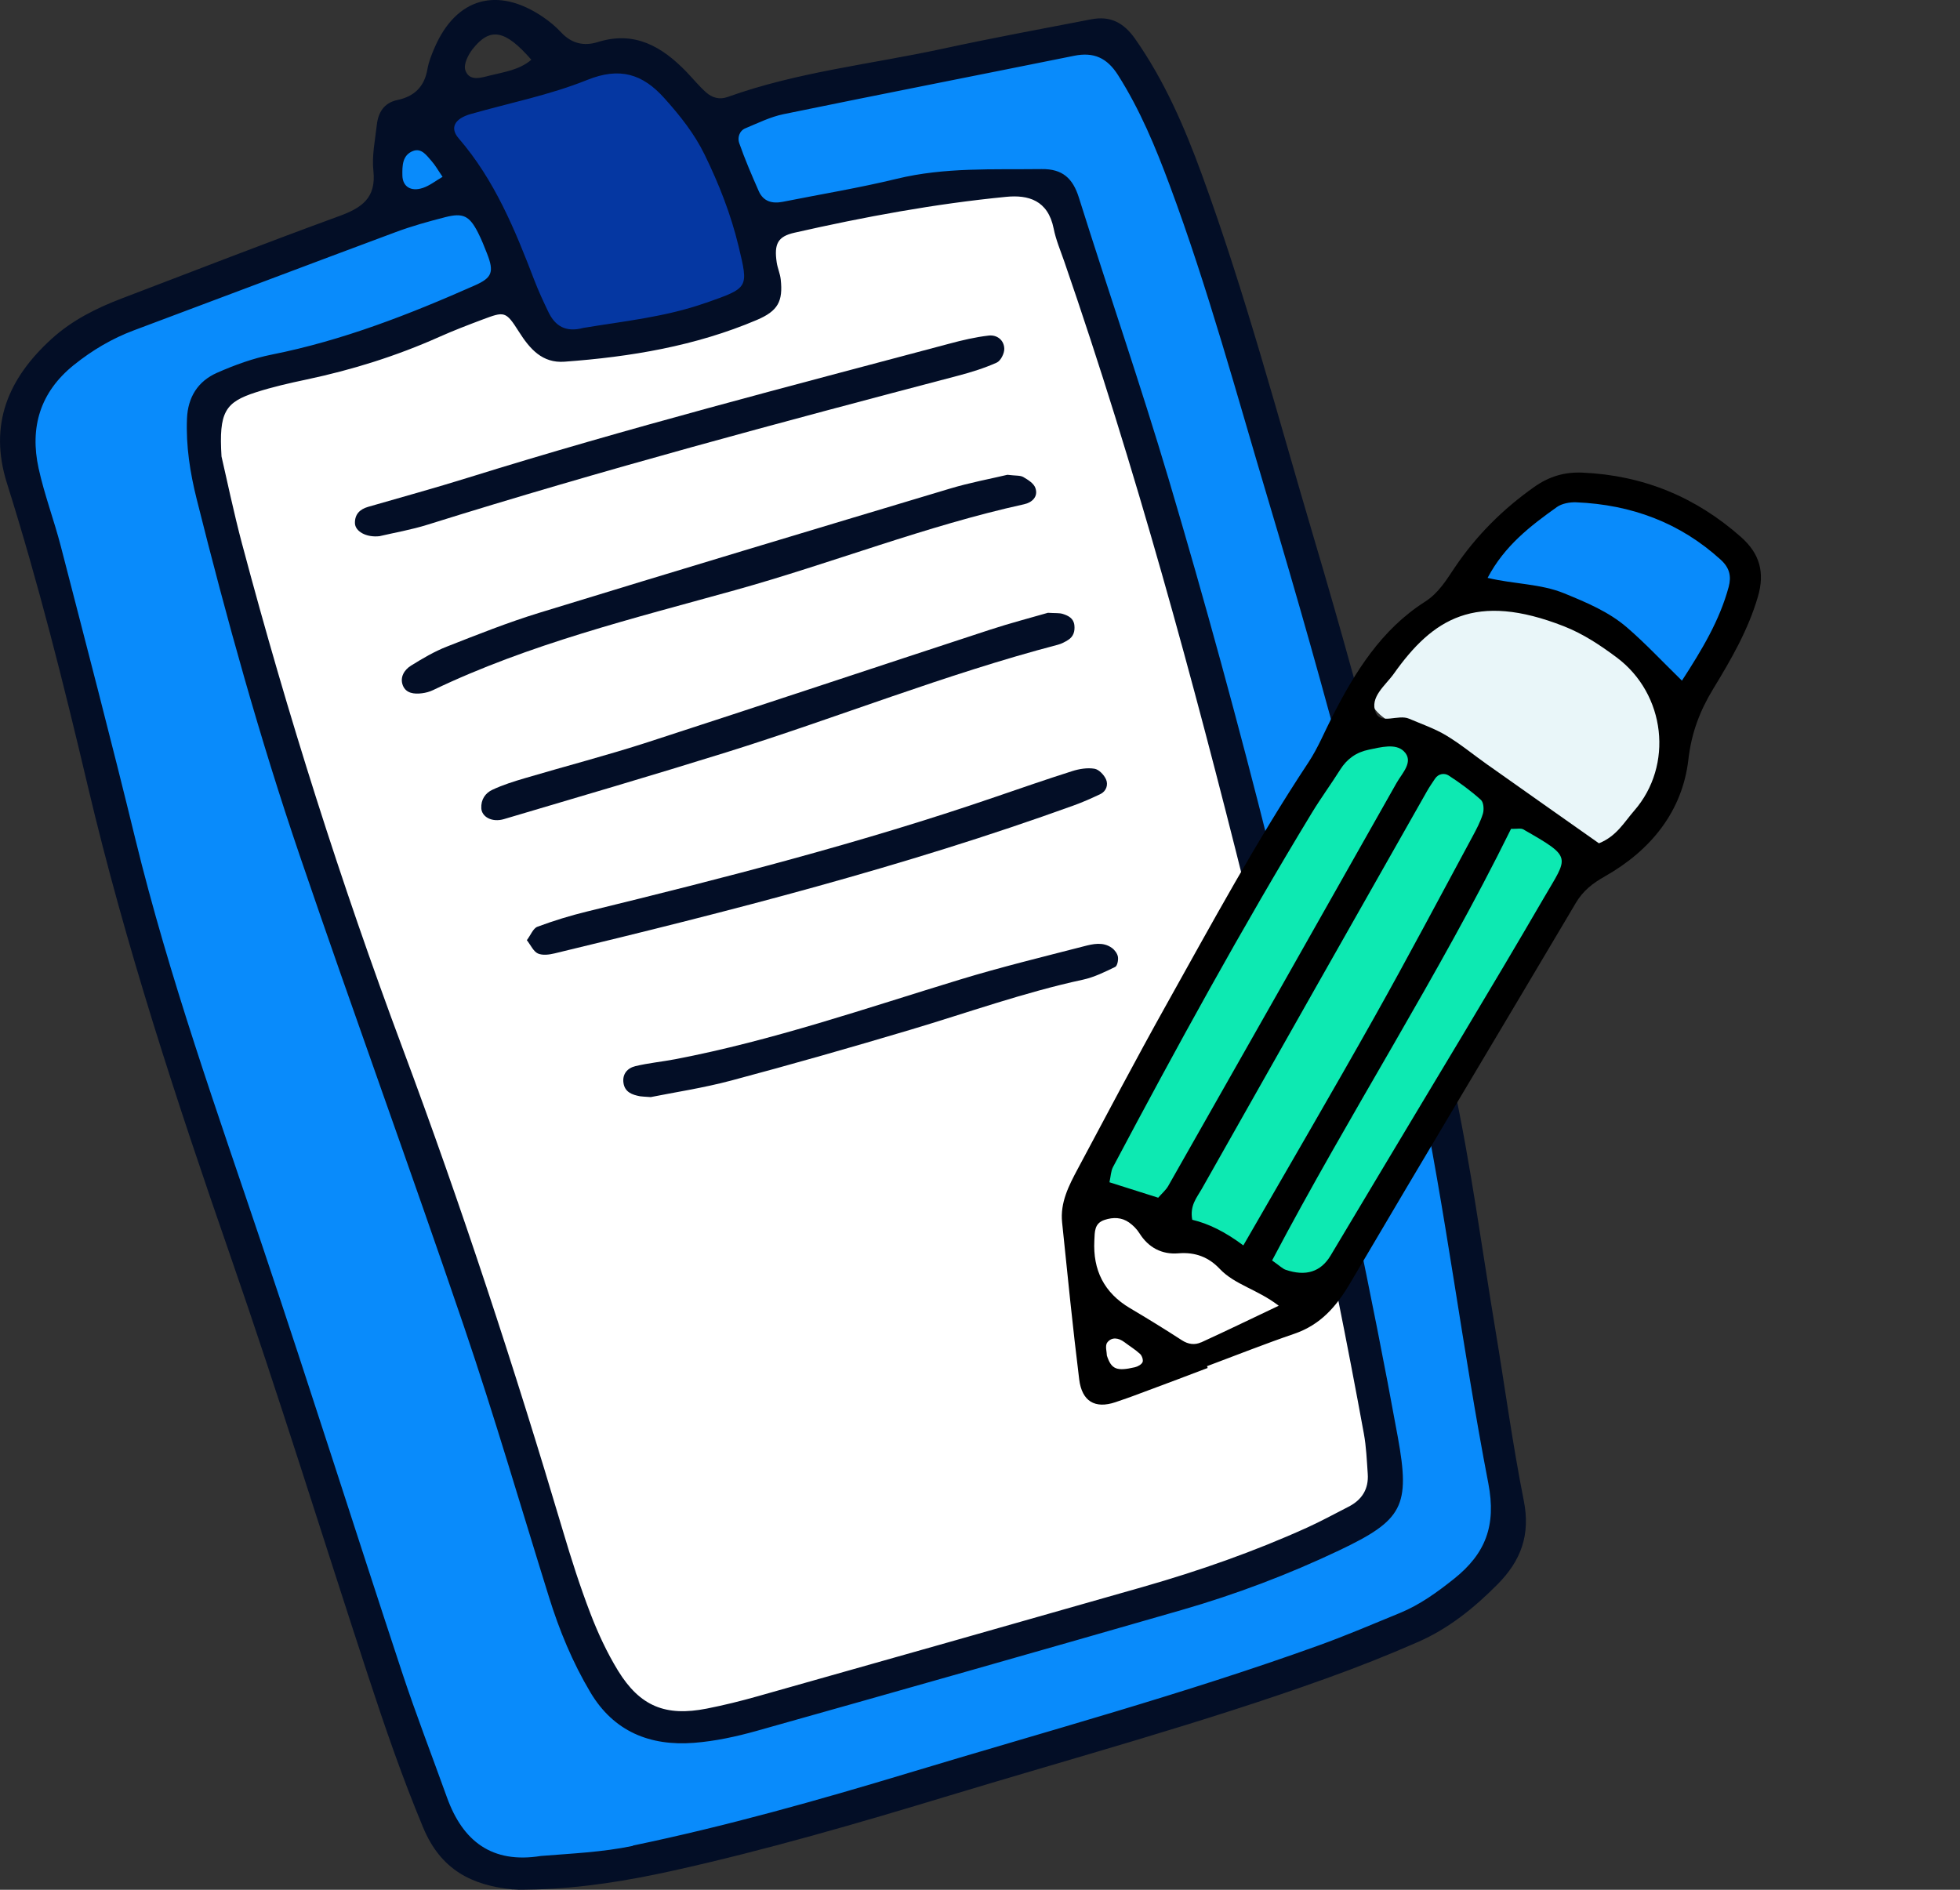 <svg width="140" height="135" viewBox="0 0 140 135" fill="none" xmlns="http://www.w3.org/2000/svg">
<rect x="0" y="0" width="140" height="135" fill="#333333" stroke="none"/>
<g clip-path="url(#clip0_809_391)">
<path d="M37.876 134.5C32.876 135.1 29.626 126.417 28.626 122L14.125 79.626C10.667 68.417 3.276 43.876 1.376 35.376C-0.524 26.875 4.751 23.417 7.626 22.75L27.126 15.376C27.459 14.876 28.076 13.55 27.876 12.251C27.676 10.95 28.626 8.792 29.126 7.875L39.876 4.625C40.542 4.459 42.451 4.125 44.751 4.125C47.051 4.125 49.792 6.792 50.876 8.125C51.542 7.875 53.176 7.3 54.376 7C55.876 6.625 77.376 3 79.376 3.75C81.376 4.5 82.251 7.625 91.001 30.75C99.751 53.875 107.626 106.625 108.126 108.125C108.626 109.625 106.501 113.25 103.251 115.75C100.001 118.25 44.126 133.75 37.876 134.5Z" fill="#098BFB"/>
<path d="M30.124 23C31.524 22.5 34.958 21.208 36.499 20.625L41.5 24.5L51.375 22.5C52.583 21.75 54.925 19.95 54.625 18.75C54.325 17.55 54.917 16.417 55.25 16L60.625 14.875C64.042 14.292 71.125 13.125 72.125 13.125C73.125 13.125 75.875 14.458 77.125 15.125L89.375 60.25C92.667 73.875 99.225 101.85 99.125 104.75C99.025 107.65 97 108.875 96 109.125L77.5 116.5C71.542 118.333 57.975 122.35 51.375 123.75C44.775 125.15 41.958 119.083 41.375 115.875L34.625 94L22.625 60.375C20.416 53.042 15.799 37.175 14.999 32.375C14.199 27.575 17.583 26.625 19.374 26.75C22.374 25.708 28.724 23.5 30.124 23Z" fill="white"/>
<path d="M30.125 9.999C28.725 8.799 31.292 7.583 32.75 7.124L41.125 4.874C42.417 4.666 45.15 4.299 45.75 4.499C46.35 4.699 49.583 8.833 51.125 10.874C52.417 13.582 55.025 19.299 55.125 20.499C55.225 21.699 51.25 22.999 49.25 23.499C47.25 23.833 42.75 24.524 40.75 24.624C38.25 24.749 35.125 18.749 34.875 16.624C34.625 14.499 31.875 11.499 30.125 9.999Z" fill="#0537A2"/>
<path d="M36.627 134.976C33.683 134.685 31.479 133.562 30.23 130.565C28.736 126.989 27.483 123.346 26.28 119.676C23.014 109.711 19.913 99.688 16.477 89.781C12.626 78.689 8.959 67.557 6.263 56.123C4.554 48.871 2.741 41.643 0.5 34.532C-0.831 30.311 0.598 27.02 3.689 24.205C5.142 22.883 6.874 22.017 8.697 21.32C13.869 19.348 19.027 17.338 24.226 15.438C25.832 14.852 26.881 14.149 26.671 12.207C26.555 11.131 26.793 10.012 26.916 8.916C27.017 8.033 27.428 7.346 28.379 7.147C29.595 6.89 30.311 6.196 30.529 4.951C30.62 4.414 30.831 3.886 31.052 3.382C32.596 -0.167 35.558 -0.992 38.804 1.227C39.259 1.538 39.694 1.897 40.067 2.299C40.811 3.104 41.694 3.321 42.706 3.003C45.327 2.184 47.273 3.321 49.008 5.107C49.49 5.604 49.925 6.149 50.441 6.605C50.862 6.978 51.385 7.14 51.976 6.927C56.958 5.137 62.221 4.589 67.355 3.477C70.873 2.715 74.412 2.059 77.947 1.379C79.305 1.119 80.263 1.606 81.091 2.79C83.176 5.77 84.596 9.048 85.832 12.424C88.966 20.985 91.285 29.8 93.876 38.527C97.686 51.364 100.994 64.333 103.812 77.42C105.062 83.212 105.833 89.107 106.807 94.956C107.486 99.035 108.036 103.142 108.841 107.198C109.327 109.633 108.654 111.483 106.96 113.188C105.282 114.879 103.459 116.348 101.279 117.301C99.126 118.245 96.936 119.111 94.722 119.906C85.859 123.092 76.768 125.555 67.763 128.285C61.274 130.253 54.761 132.148 48.132 133.623C44.879 134.346 41.609 134.881 38.278 134.976C37.724 134.976 37.164 135.023 36.617 134.969L36.627 134.976ZM17.312 38.933C20.542 51.073 24.338 63.038 28.729 74.809C32.977 86.192 36.753 97.726 40.21 109.366C40.797 111.348 41.429 113.327 42.169 115.255C42.709 116.665 43.358 118.062 44.145 119.348C45.714 121.898 47.541 122.636 50.482 122.057C51.704 121.817 52.917 121.516 54.112 121.178C63.301 118.583 72.486 115.982 81.665 113.357C85.662 112.214 89.577 110.841 93.367 109.126C94.372 108.669 95.343 108.138 96.328 107.634C97.285 107.143 97.771 106.369 97.696 105.29C97.629 104.329 97.591 103.355 97.418 102.411C95.037 89.381 92.189 76.453 88.98 63.602C85.203 48.475 81.115 33.436 76.021 18.685C75.75 17.903 75.42 17.129 75.261 16.324C74.853 14.294 73.437 13.909 71.875 14.061C66.775 14.558 61.739 15.492 56.744 16.625C55.552 16.895 55.283 17.426 55.48 18.752C55.542 19.158 55.722 19.551 55.766 19.96C55.935 21.526 55.575 22.213 54.054 22.859C49.67 24.723 45.035 25.494 40.319 25.839C38.743 25.954 37.85 24.939 37.059 23.688C36.118 22.203 36.03 22.243 34.444 22.835C33.408 23.224 32.372 23.623 31.364 24.073C28.318 25.433 25.157 26.421 21.897 27.111C20.677 27.368 19.458 27.645 18.273 28.027C16.073 28.738 15.628 29.435 15.822 32.608C16.171 34.103 16.674 36.535 17.309 38.93L17.312 38.933ZM45.202 131.843C51.854 130.46 58.38 128.623 64.876 126.661C74.68 123.695 84.575 121.016 94.219 117.535C96.168 116.831 98.08 116.013 99.999 115.225C101.422 114.639 102.647 113.75 103.846 112.796C106.094 111.006 106.895 109.004 106.308 105.96C104.454 96.343 103.282 86.594 101.282 77.011C98.379 63.099 94.664 49.368 90.596 35.743C88.344 28.207 86.293 20.606 83.546 13.225C82.534 10.502 81.427 7.837 79.859 5.364C79.081 4.14 78.13 3.7 76.728 3.984C69.804 5.381 62.873 6.737 55.956 8.158C55.022 8.351 54.136 8.794 53.246 9.163C52.791 9.349 52.676 9.856 52.798 10.211C53.205 11.378 53.698 12.522 54.197 13.655C54.523 14.396 55.158 14.565 55.915 14.416C58.632 13.875 61.369 13.425 64.058 12.772C67.481 11.94 70.941 12.123 74.402 12.079C75.892 12.058 76.629 12.735 77.064 14.118C79.173 20.833 81.475 27.49 83.478 34.235C88.667 51.709 93.082 69.38 96.807 87.223C97.876 92.355 98.905 97.496 99.843 102.655C100.746 107.61 100.202 108.591 95.652 110.756C92.022 112.481 88.26 113.902 84.399 115.015C74.29 117.927 64.167 120.802 54.041 123.651C52.581 124.06 51.069 124.388 49.562 124.503C46.434 124.743 43.843 123.705 42.172 120.897C40.892 118.749 39.948 116.456 39.208 114.074C37.194 107.617 35.303 101.119 33.126 94.719C29.303 83.482 25.228 72.33 21.401 61.093C18.552 52.727 16.192 44.213 14.046 35.642C13.574 33.754 13.278 31.86 13.356 29.908C13.417 28.373 14.137 27.233 15.502 26.631C16.759 26.076 18.08 25.595 19.424 25.328C24.484 24.32 29.242 22.46 33.928 20.383C35.14 19.845 35.306 19.436 34.794 18.127C34.593 17.613 34.389 17.095 34.138 16.605C33.53 15.421 33.082 15.187 31.812 15.512C30.607 15.82 29.401 16.155 28.236 16.591C22.009 18.908 15.801 21.266 9.577 23.593C8.001 24.181 6.589 25.02 5.281 26.069C2.863 28.011 2.116 30.534 2.758 33.46C3.172 35.344 3.862 37.164 4.347 39.035C6.14 45.982 7.96 52.927 9.658 59.898C12.083 69.84 15.53 79.457 18.783 89.138C22.168 99.211 25.377 109.342 28.708 119.436C29.703 122.446 30.851 125.41 31.924 128.396C33.052 131.532 35.143 133.149 38.638 132.584C40.811 132.408 43.011 132.32 45.202 131.864V131.843ZM50.428 21.634C53.48 20.552 53.477 20.599 52.757 17.599C52.207 15.309 51.355 13.141 50.322 11.03C49.586 9.525 48.56 8.246 47.45 7.008C45.908 5.29 44.285 4.769 41.948 5.709C39.279 6.785 36.403 7.353 33.615 8.148C32.481 8.473 32.111 9.129 32.756 9.876C35.334 12.86 36.79 16.422 38.172 20.031C38.468 20.802 38.818 21.553 39.174 22.294C39.646 23.275 40.393 23.769 41.673 23.424C44.509 22.95 47.538 22.653 50.428 21.628V21.634ZM33.758 3.507C33.439 3.913 33.102 4.593 33.235 5.002C33.503 5.838 34.355 5.557 34.967 5.401C35.996 5.144 37.093 5.005 37.952 4.268C36.087 2.124 35.011 1.917 33.758 3.507ZM30.827 11.507C30.478 11.114 30.111 10.553 29.503 10.786C28.732 11.081 28.729 11.855 28.742 12.539C28.759 13.327 29.347 13.709 30.196 13.428C30.688 13.266 31.119 12.917 31.612 12.633C31.299 12.18 31.099 11.811 30.827 11.507Z" fill="#030E26"/>
<path d="M27.128 38.298C28.133 38.061 29.365 37.851 30.55 37.479C43.081 33.552 55.764 30.169 68.461 26.831C69.391 26.587 70.318 26.296 71.194 25.904C71.476 25.779 71.741 25.254 71.734 24.919C71.724 24.297 71.215 23.905 70.624 23.972C69.673 24.081 68.725 24.304 67.799 24.554C56.317 27.616 44.806 30.579 33.457 34.117C31.084 34.858 28.686 35.517 26.296 36.207C25.708 36.376 25.345 36.732 25.352 37.361C25.358 37.949 26.146 38.419 27.131 38.301L27.128 38.298Z" fill="#030E26"/>
<path d="M71.957 33.918C70.778 34.199 69.284 34.473 67.838 34.909C58.058 37.842 48.278 40.781 38.515 43.778C36.277 44.465 34.091 45.338 31.91 46.194C31.021 46.542 30.179 47.042 29.364 47.547C28.881 47.844 28.552 48.375 28.769 48.95C28.99 49.535 29.581 49.596 30.141 49.525C30.41 49.492 30.688 49.417 30.933 49.299C37.822 45.997 45.215 44.188 52.519 42.155C59.433 40.23 66.126 37.568 73.152 36.022C73.712 35.9 74.181 35.484 73.953 34.852C73.838 34.527 73.424 34.27 73.091 34.077C72.873 33.952 72.554 33.992 71.96 33.918H71.957Z" fill="#030E26"/>
<path d="M74.864 43.773C73.614 44.135 72.14 44.518 70.697 44.991C62.55 47.66 54.418 50.376 46.264 53.022C43.371 53.959 40.424 54.723 37.51 55.586C36.716 55.819 35.914 56.069 35.167 56.421C34.668 56.654 34.345 57.114 34.379 57.744C34.413 58.352 35.137 58.769 35.996 58.515C41.297 56.945 46.604 55.389 51.885 53.742C59.803 51.269 67.515 48.167 75.556 46.06C75.814 45.992 76.069 45.861 76.296 45.715C76.677 45.475 76.789 45.103 76.741 44.663C76.687 44.169 76.31 43.983 75.919 43.858C75.665 43.777 75.376 43.811 74.87 43.777L74.864 43.773Z" fill="#030E26"/>
<path d="M37.631 67.161C37.916 67.527 38.103 67.97 38.422 68.115C38.755 68.264 39.237 68.2 39.624 68.105C52.127 65.095 64.586 61.918 76.695 57.538C77.344 57.304 77.976 57.024 78.597 56.726C79.028 56.52 79.164 56.056 79.008 55.691C78.869 55.363 78.499 54.971 78.179 54.916C77.667 54.832 77.086 54.926 76.58 55.089C74.736 55.674 72.909 56.31 71.079 56.936C61.523 60.217 51.75 62.713 41.947 65.112C40.741 65.406 39.55 65.771 38.388 66.204C38.079 66.319 37.906 66.803 37.634 67.161H37.631Z" fill="#030E26"/>
<path d="M46.481 78.373C48.179 78.031 50.236 77.723 52.236 77.189C56.512 76.049 60.767 74.834 65.008 73.569C69.117 72.345 73.154 70.89 77.358 69.984C78.156 69.811 78.917 69.432 79.657 69.074C79.81 68.999 79.891 68.58 79.851 68.347C79.81 68.113 79.616 67.856 79.413 67.711C78.784 67.264 78.071 67.43 77.413 67.602C74.468 68.363 71.511 69.081 68.604 69.967C61.857 72.023 55.184 74.337 48.236 75.666C47.285 75.849 46.318 75.937 45.38 76.164C44.82 76.299 44.437 76.725 44.535 77.371C44.637 78.028 45.16 78.21 45.72 78.315C45.856 78.339 45.995 78.335 46.484 78.373H46.481Z" fill="#030E26"/>
</g>
<g clip-path="url(#clip1_809_391)">
<path d="M96.375 89.75L94 93L90 91.625L81.625 87L78 84.375L95.375 53.875L97.25 52.375C99.583 52.875 104.4 53.925 105 54.125C105.6 54.325 111.333 59.458 114.125 62L96.375 89.75Z" fill="#0DE9B2"/>
<path d="M118.125 58.125C117.124 59.725 114.624 61.292 113.5 61.875L109.25 58.25C106 56.167 99.45 51.925 99.25 51.625C99 51.25 97.875 51 97.375 48.75C96.875 46.5 103.5 43 104.25 42.75C104.85 42.55 108.833 43.167 110.75 43.5C113.208 44.792 118.4 47.8 119.5 49.5C120.875 51.625 119.375 56.125 118.125 58.125Z" fill="#E9F6F9"/>
<path d="M123.375 45.001C123.075 45.501 121.583 48.626 120.875 50.126C120.125 49.917 118.45 49.151 117.75 47.751C116.875 46.001 113.125 44.501 111 43.376C109.3 42.475 106.542 41.834 105.375 41.626C105.917 40.667 107.125 38.501 107.625 37.501C108.25 36.251 111 35.501 112.75 34.876C114.5 34.251 118 36.126 119.25 36.751C120.5 37.376 124.375 39.751 124.875 40.751C125.375 41.751 123.75 44.376 123.375 45.001Z" fill="#098BFB"/>
<path d="M86.215 97.596C88.293 96.819 90.354 95.998 92.451 95.281C94.326 94.637 95.456 93.334 96.431 91.679C101.77 82.6 107.192 73.567 112.56 64.503C113.078 63.629 113.745 63.109 114.651 62.596C117.903 60.751 120.171 57.97 120.598 54.263C120.817 52.353 121.416 50.781 122.377 49.201C123.651 47.11 124.874 44.997 125.568 42.614C126.071 40.888 125.691 39.545 124.36 38.367C121.138 35.512 117.387 33.955 113.037 33.763C111.749 33.708 110.654 34.034 109.59 34.785C107.348 36.367 105.455 38.257 103.928 40.516C103.315 41.422 102.778 42.351 101.783 42.987C98.66 44.981 96.791 48 95.164 51.19C94.609 52.278 94.144 53.424 93.475 54.44C89.75 60.07 86.541 65.994 83.257 71.872C81.108 75.721 79.056 79.622 76.979 83.508C76.343 84.696 75.718 85.915 75.864 87.317C76.251 91.06 76.622 94.806 77.086 98.542C77.281 100.1 78.205 100.664 79.678 100.167C81.895 99.418 84.069 98.544 86.263 97.724L86.216 97.599L86.215 97.596ZM106.27 54.644C105.279 53.944 104.338 53.161 103.299 52.538C102.474 52.042 101.539 51.724 100.648 51.342C99.871 51.007 98.636 51.786 98.268 50.906C97.809 49.807 98.961 48.969 99.555 48.133C102.341 44.202 105.372 42.255 111.711 44.74C113.084 45.279 114.295 46.085 115.471 46.961C118.98 49.581 119.556 54.678 116.723 57.921C116.009 58.738 115.475 59.735 114.21 60.243C111.608 58.409 108.937 56.531 106.273 54.643L106.27 54.644ZM85.162 87.143C84.97 86.119 85.492 85.548 85.836 84.94C91.184 75.47 96.548 66.007 101.913 56.547C102.091 56.229 102.301 55.928 102.503 55.624C102.754 55.25 103.186 55.216 103.47 55.396C104.279 55.92 105.062 56.495 105.776 57.137C105.975 57.314 106.011 57.825 105.923 58.125C105.748 58.702 105.453 59.251 105.166 59.784C102.843 64.083 100.562 68.407 98.169 72.665C95.181 77.987 92.095 83.258 88.81 88.968C87.502 87.991 86.329 87.416 85.167 87.138L85.162 87.143ZM79.246 84.463C79.343 84.029 79.345 83.666 79.498 83.374C84.032 74.825 88.683 66.338 93.711 58.056C94.346 57.011 95.076 56.019 95.729 54.98C96.218 54.206 96.878 53.737 97.78 53.553C98.638 53.378 99.678 53.088 100.271 53.664C101.022 54.397 100.152 55.228 99.758 55.925C94.337 65.53 88.896 75.124 83.45 84.713C83.278 85.019 82.987 85.261 82.728 85.561C81.562 85.193 80.434 84.835 79.244 84.457L79.246 84.463ZM107.93 59.212C108.35 59.223 108.631 59.147 108.808 59.249C112.37 61.287 112.011 61.154 110.28 64.135C106.467 70.697 102.517 77.184 98.624 83.703C97.432 85.7 96.24 87.7 95.043 89.693C94.342 90.862 93.272 91.2 91.832 90.709C91.614 90.635 91.436 90.444 90.864 90.044C96.389 79.545 102.784 69.665 107.932 59.211L107.93 59.212ZM111.197 36.228C111.561 35.968 112.126 35.865 112.588 35.883C116.522 36.049 119.995 37.332 122.911 39.987C123.542 40.561 123.681 41.167 123.476 41.931C122.833 44.31 121.587 46.388 120.139 48.624C118.742 47.261 117.538 45.966 116.205 44.817C114.907 43.7 113.313 43.035 111.725 42.385C110.041 41.696 108.186 41.74 106.257 41.282C107.473 38.978 109.315 37.571 111.2 36.227L111.197 36.228ZM85.799 95.889C85.344 96.097 84.882 96.041 84.423 95.745C83.204 94.955 81.964 94.191 80.713 93.451C78.859 92.351 78.057 90.731 78.168 88.611C78.2 87.998 78.156 87.388 78.903 87.144C79.516 86.943 80.121 86.958 80.648 87.331C80.937 87.534 81.207 87.808 81.393 88.107C82.036 89.129 82.998 89.631 84.166 89.534C85.382 89.432 86.341 89.812 87.122 90.642C88.197 91.782 89.834 92.114 91.337 93.278C89.266 94.262 87.542 95.097 85.801 95.894L85.799 95.889ZM79.086 95.909C79.401 95.493 79.891 95.561 80.314 95.879C80.688 96.162 81.091 96.406 81.432 96.72C81.569 96.847 81.676 97.157 81.612 97.305C81.537 97.476 81.272 97.622 81.065 97.671C79.761 97.974 79.384 97.82 79.063 96.84C79.062 96.586 78.918 96.134 79.087 95.912L79.086 95.909Z" fill="black"/>
</g>
<defs>
<clipPath id="clip0_809_391">
<rect width="109" height="135" fill="white"/>
</clipPath>
<clipPath id="clip1_809_391">
<rect width="66" height="51" fill="white" transform="matrix(-0.937 0.35 0.35 0.937 121.82 30)"/>
</clipPath>
</defs>
</svg>
